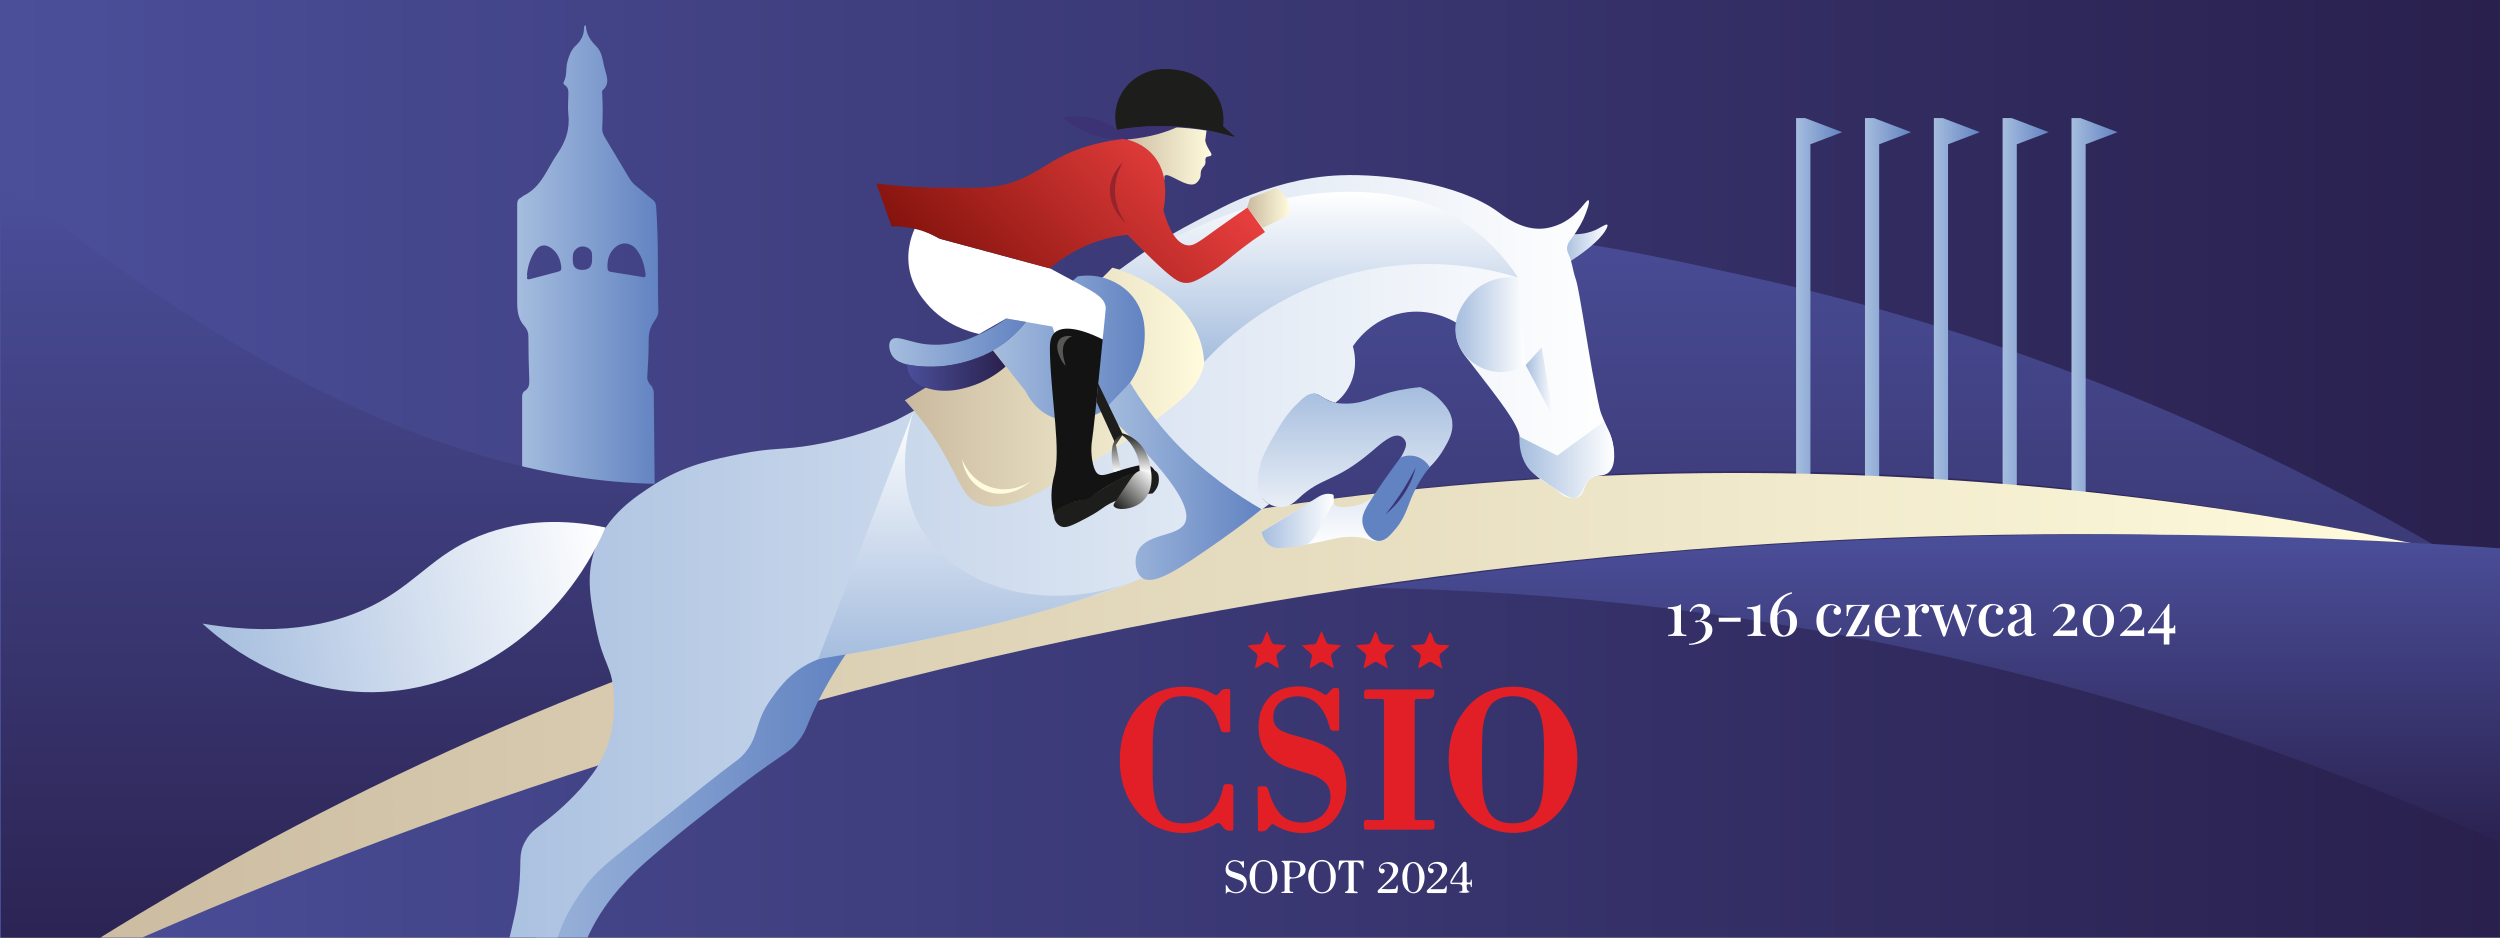 <?xml version="1.0" encoding="UTF-8"?>
<svg xmlns="http://www.w3.org/2000/svg" xmlns:xlink="http://www.w3.org/1999/xlink" id="Warstwa_1" data-name="Warstwa 1" version="1.1" viewBox="0 0 1920 720">
  <rect x="0" y="0" width="1920" height="720" fill="#333333" stroke="none"/>
  <defs>
    <style>
      .cls-1 {
        fill: #575756;
      }

      .cls-1, .cls-2, .cls-3, .cls-4, .cls-5, .cls-6, .cls-7, .cls-8, .cls-9, .cls-10, .cls-11, .cls-12, .cls-13, .cls-14, .cls-15, .cls-16, .cls-17, .cls-18, .cls-19, .cls-20, .cls-21, .cls-22, .cls-23, .cls-24, .cls-25, .cls-26, .cls-27, .cls-28, .cls-29, .cls-30, .cls-31, .cls-32, .cls-33, .cls-34, .cls-35, .cls-36, .cls-37, .cls-38, .cls-39, .cls-40, .cls-41 {
        stroke-width: 0px;
      }

      .cls-2 {
        fill: #fffbdc;
      }

      .cls-3, .cls-42 {
        fill: #1d1d1b;
      }

      .cls-4 {
        fill: #3b3373;
      }

      .cls-5 {
        fill: url(#Biały_Czarny);
      }

      .cls-6 {
        fill: #6283c2;
      }

      .cls-42, .cls-43 {
        stroke: #1d1d1b;
        stroke-miterlimit: 10;
      }

      .cls-43 {
        fill: none;
      }

      .cls-7 {
        fill: url(#Gradient_bez_nazwy_36-10);
      }

      .cls-8 {
        fill: #e21f26;
      }

      .cls-9 {
        fill: #95242d;
      }

      .cls-10 {
        fill: url(#Gradient_bez_nazwy_7-2);
      }

      .cls-11 {
        fill: url(#Gradient_bez_nazwy_7-6);
      }

      .cls-12 {
        fill: url(#Gradient_bez_nazwy_7-5);
      }

      .cls-13 {
        fill: url(#Gradient_bez_nazwy_7-4);
      }

      .cls-14 {
        fill: url(#Gradient_bez_nazwy_7-7);
      }

      .cls-15 {
        fill: url(#Gradient_bez_nazwy_7-3);
      }

      .cls-16 {
        fill: url(#Gradient_bez_nazwy_7-8);
      }

      .cls-17 {
        fill: url(#Gradient_bez_nazwy_7-9);
      }

      .cls-18 {
        fill: url(#Gradient_bez_nazwy_32-2);
      }

      .cls-19 {
        fill: url(#Gradient_bez_nazwy_32-4);
      }

      .cls-20 {
        fill: url(#Gradient_bez_nazwy_32-3);
      }

      .cls-21 {
        fill: url(#Gradient_bez_nazwy_27-3);
      }

      .cls-22 {
        fill: url(#Gradient_bez_nazwy_27-4);
      }

      .cls-23 {
        fill: url(#Gradient_bez_nazwy_27-2);
      }

      .cls-24 {
        fill: url(#Gradient_bez_nazwy_36-9);
      }

      .cls-25 {
        fill: url(#Gradient_bez_nazwy_36-3);
      }

      .cls-26 {
        fill: url(#Gradient_bez_nazwy_36-4);
      }

      .cls-27 {
        fill: url(#Gradient_bez_nazwy_36-8);
      }

      .cls-28 {
        fill: url(#Gradient_bez_nazwy_36-7);
      }

      .cls-29 {
        fill: url(#Gradient_bez_nazwy_36-5);
      }

      .cls-30 {
        fill: url(#Gradient_bez_nazwy_36-6);
      }

      .cls-31 {
        fill: url(#Gradient_bez_nazwy_36-2);
      }

      .cls-32 {
        fill: url(#Gradient_bez_nazwy_7-10);
      }

      .cls-33 {
        fill: #131313;
      }

      .cls-34 {
        fill: url(#Gradient_bez_nazwy_30);
      }

      .cls-35 {
        fill: url(#Gradient_bez_nazwy_36);
      }

      .cls-36 {
        fill: url(#Gradient_bez_nazwy_32);
      }

      .cls-37 {
        fill: url(#Gradient_bez_nazwy_27);
      }

      .cls-38 {
        fill: url(#Gradient_bez_nazwy_72);
      }

      .cls-39 {
        fill: #fff;
      }

      .cls-40 {
        fill: #e31f26;
      }

      .cls-41 {
        fill: url(#Gradient_bez_nazwy_7);
      }
    </style>
    <linearGradient id="Gradient_bez_nazwy_32" data-name="Gradient bez nazwy 32" x1="-2.2" y1="363" x2="1919.9" y2="363" gradientUnits="userSpaceOnUse">
      <stop offset="0" stop-color="#4b4f9a"></stop>
      <stop offset="1" stop-color="#29204d"></stop>
    </linearGradient>
    <linearGradient id="Gradient_bez_nazwy_7" data-name="Gradient bez nazwy 7" x1="397" y1="215.7" x2="505.5" y2="215.7" gradientUnits="userSpaceOnUse">
      <stop offset="0" stop-color="#a5bdde"></stop>
      <stop offset="1" stop-color="#6283c2"></stop>
    </linearGradient>
    <linearGradient id="Gradient_bez_nazwy_32-2" data-name="Gradient bez nazwy 32" x1="940" y1="137" x2="940" y2="769.5" xlink:href="#Gradient_bez_nazwy_32"></linearGradient>
    <linearGradient id="Gradient_bez_nazwy_7-2" data-name="Gradient bez nazwy 7" x1="1379.4" y1="237.1" x2="1414.8" y2="237.1" xlink:href="#Gradient_bez_nazwy_7"></linearGradient>
    <linearGradient id="Gradient_bez_nazwy_7-3" data-name="Gradient bez nazwy 7" x1="1432.3" y1="237.1" x2="1467.7" y2="237.1" xlink:href="#Gradient_bez_nazwy_7"></linearGradient>
    <linearGradient id="Gradient_bez_nazwy_7-4" data-name="Gradient bez nazwy 7" x1="1485.2" y1="237.1" x2="1520.5" y2="237.1" xlink:href="#Gradient_bez_nazwy_7"></linearGradient>
    <linearGradient id="Gradient_bez_nazwy_7-5" data-name="Gradient bez nazwy 7" x1="1538" y1="237.1" x2="1573.4" y2="237.1" xlink:href="#Gradient_bez_nazwy_7"></linearGradient>
    <linearGradient id="Gradient_bez_nazwy_7-6" data-name="Gradient bez nazwy 7" x1="1590.9" y1="237.1" x2="1626.3" y2="237.1" xlink:href="#Gradient_bez_nazwy_7"></linearGradient>
    <linearGradient id="Gradient_bez_nazwy_27" data-name="Gradient bez nazwy 27" x1=".6" y1="566.4" x2="1867.5" y2="566.4" gradientUnits="userSpaceOnUse">
      <stop offset="0" stop-color="#caba9f"></stop>
      <stop offset="1" stop-color="#fffbdc"></stop>
    </linearGradient>
    <linearGradient id="Gradient_bez_nazwy_36" data-name="Gradient bez nazwy 36" x1="1200.5" y1="186.4" x2="1234.6" y2="186.4" gradientUnits="userSpaceOnUse">
      <stop offset="0" stop-color="#a5bdde"></stop>
      <stop offset="1" stop-color="#fff"></stop>
    </linearGradient>
    <linearGradient id="Gradient_bez_nazwy_7-7" data-name="Gradient bez nazwy 7" x1="362.4" y1="687.8" x2="650.2" y2="687.8" xlink:href="#Gradient_bez_nazwy_7"></linearGradient>
    <linearGradient id="Gradient_bez_nazwy_36-2" data-name="Gradient bez nazwy 36" x1="329.8" y1="506.3" x2="1239.1" y2="506.3" xlink:href="#Gradient_bez_nazwy_36"></linearGradient>
    <linearGradient id="Gradient_bez_nazwy_27-2" data-name="Gradient bez nazwy 27" x1="694.9" y1="297.3" x2="925.1" y2="297.3" xlink:href="#Gradient_bez_nazwy_27"></linearGradient>
    <linearGradient id="Gradient_bez_nazwy_27-3" data-name="Gradient bez nazwy 27" x1="860.3" y1="119.6" x2="930.4" y2="119.6" xlink:href="#Gradient_bez_nazwy_27"></linearGradient>
    <linearGradient id="Gradient_bez_nazwy_7-8" data-name="Gradient bez nazwy 7" x1="762.6" y1="267.4" x2="879.1" y2="267.4" xlink:href="#Gradient_bez_nazwy_7"></linearGradient>
    <linearGradient id="Gradient_bez_nazwy_7-9" data-name="Gradient bez nazwy 7" x1="682.9" y1="263.1" x2="787.9" y2="263.1" xlink:href="#Gradient_bez_nazwy_7"></linearGradient>
    <linearGradient id="Gradient_bez_nazwy_32-3" data-name="Gradient bez nazwy 32" x1="696.5" y1="284.7" x2="772.3" y2="284.7" xlink:href="#Gradient_bez_nazwy_32"></linearGradient>
    <linearGradient id="Gradient_bez_nazwy_7-10" data-name="Gradient bez nazwy 7" x1="847.4" y1="369.6" x2="968.9" y2="369.6" xlink:href="#Gradient_bez_nazwy_7"></linearGradient>
    <linearGradient id="Gradient_bez_nazwy_36-3" data-name="Gradient bez nazwy 36" x1="1117.8" y1="249.2" x2="1171.7" y2="249.2" xlink:href="#Gradient_bez_nazwy_36"></linearGradient>
    <linearGradient id="Gradient_bez_nazwy_36-4" data-name="Gradient bez nazwy 36" x1="1171.7" y1="293.8" x2="1193" y2="293.8" xlink:href="#Gradient_bez_nazwy_36"></linearGradient>
    <linearGradient id="Gradient_bez_nazwy_36-5" data-name="Gradient bez nazwy 36" x1="1166.9" y1="353.4" x2="1239.7" y2="353.4" xlink:href="#Gradient_bez_nazwy_36"></linearGradient>
    <linearGradient id="Gradient_bez_nazwy_36-6" data-name="Gradient bez nazwy 36" x1="1012.8" y1="277.9" x2="1012.8" y2="147.2" xlink:href="#Gradient_bez_nazwy_36"></linearGradient>
    <linearGradient id="Gradient_bez_nazwy_30" data-name="Gradient bez nazwy 30" x1="857.8" y1="391.1" x2="885.5" y2="363.5" gradientUnits="userSpaceOnUse">
      <stop offset="0" stop-color="#1d1d1b"></stop>
      <stop offset="1" stop-color="#fff"></stop>
    </linearGradient>
    <linearGradient id="Biały_Czarny" data-name="Biały, Czarny" x1="868.9" y1="362.7" x2="868.9" y2="332.7" gradientUnits="userSpaceOnUse">
      <stop offset="0" stop-color="#fff"></stop>
      <stop offset="1" stop-color="#1d1d1b"></stop>
    </linearGradient>
    <linearGradient id="Gradient_bez_nazwy_36-7" data-name="Gradient bez nazwy 36" x1="1040.8" y1="297.3" x2="1040.8" y2="420.2" xlink:href="#Gradient_bez_nazwy_36"></linearGradient>
    <linearGradient id="Gradient_bez_nazwy_36-8" data-name="Gradient bez nazwy 36" x1="968.9" y1="400.1" x2="1024.3" y2="400.1" xlink:href="#Gradient_bez_nazwy_36"></linearGradient>
    <linearGradient id="Gradient_bez_nazwy_36-9" data-name="Gradient bez nazwy 36" x1="752.8" y1="506.1" x2="752.8" y2="315.3" xlink:href="#Gradient_bez_nazwy_36"></linearGradient>
    <linearGradient id="Gradient_bez_nazwy_27-4" data-name="Gradient bez nazwy 27" x1="957.9" y1="159.7" x2="990.3" y2="159.7" xlink:href="#Gradient_bez_nazwy_27"></linearGradient>
    <linearGradient id="Gradient_bez_nazwy_72" data-name="Gradient bez nazwy 72" x1="746.3" y1="235.3" x2="890.1" y2="91.4" gradientUnits="userSpaceOnUse">
      <stop offset="0" stop-color="#84130d"></stop>
      <stop offset="1" stop-color="#e83f3e"></stop>
    </linearGradient>
    <linearGradient id="Gradient_bez_nazwy_36-10" data-name="Gradient bez nazwy 36" x1="75.6" y1="475.7" x2="393.6" y2="475.7" gradientTransform="translate(-4.3 51.5) rotate(-11)" xlink:href="#Gradient_bez_nazwy_36"></linearGradient>
    <linearGradient id="Gradient_bez_nazwy_32-4" data-name="Gradient bez nazwy 32" x1="1496.8" y1="410.5" x2="1496.8" y2="657.4" xlink:href="#Gradient_bez_nazwy_32"></linearGradient>
  </defs>
  <rect class="cls-36" x="-2.2" y="-1.3" width="1922.1" height="728.6"></rect>
  <path class="cls-41" d="M499.7,296c-1.3-2-2.8-3.7-2.6-6.6.6-9.6,1.1-19.1,1.1-28.7,0-5.3,1.3-9.8,4.3-14,1.6-2.3,3.2-4.7,3.1-7.8-.7-26.7.3-53.5-1.7-80.3-.2-2.4-.9-4-2.8-5.4-2.4-1.8-4.7-3.7-6.9-5.7-3.6-3.2-7.9-5.7-10.5-10-6.5-10.8-12.9-21.6-19.4-32.4-1.2-2-1.9-4.1-1.8-6.5.5-8.8.5-17.7,0-26.6,0-.9-.3-2.1.2-2.5,6.4-5.6,2.8-11.9,1.4-18.1-1.3-5.6-1.9-11.6-6.1-15.8-4.6-4.5-7.8-9.3-8-15.9,0,0-.5-.2-.7-.2-.2.2-.4.4-.5.6-.2.5-.3,1.1-.3,1.7,0,5.6-2.5,9.7-6.5,13.4-3.5,3.3-5.1,7.9-6.3,12.5-1.3,5-.1,10.4-2.7,15.1-.6,1.1-.2,2,.8,2.6,2.9,1.9,2.8,4.7,2.7,7.6,0,4.9-.6,9.8,0,14.6,1.3,11.4-2,21.1-8.4,30.4-7.9,11.4-12.1,25.5-25.8,32.2-.9.4-1.6,1.3-2.4,1.7-2.1,1-2.7,2.7-2.7,4.9,0,25.1,0,50.1,0,75.2,0,6.6.7,13.1,5.5,18.4,1.9,2.1,3.1,4.6,3.1,7.8,0,11.4.3,22.9.7,34.3.1,3.3-.6,5.9-3.4,7.7-2.2,1.4-2.1,3.5-2.1,5.7,0,33.8,0,67.6,0,101.4,0,1.5-.5,3.2.9,4.4,15.4-4.2,30.8-8.3,46.3-12.5,18.3-4.9,36.7-9.8,54.7-16-.3-27.1-.6-54.1-.8-81.2,0-2.5-.9-4.3-2.2-6.3ZM428.8,208.6c-7.3,1.9-14.6,4-21.9,5.8-3.7.9-1.3-2.4-2.2-3.3.6-6.6,2.5-12.5,5.9-17.9,3.4-5.4,8.3-6.2,13.4-2.2,4.6,3.7,6.6,8.8,7.1,14.6.1,1.8-.6,2.6-2.3,3ZM454.7,199.8q0,7.5-7.5,7.5t-7.3-7.6c0-2.8-.3-5.7,2.1-8,2.4-2.4,5.2-3,8.3-1.9,3,1.1,4.6,3.3,4.4,6.6,0,1.1,0,2.3,0,3.4ZM493.2,212.7c-7.9-1.4-15.8-2.5-23.6-3.8-1.4-.2-2.8-.6-3-2.5-.5-6.5,1.1-12.3,6.1-16.6,5.1-4.5,12.3-3.5,16.5,2.3,4,5.4,5.7,11.7,6.6,18.3.3,2-.2,2.8-2.6,2.4Z"></path>
  <g>
    <path class="cls-40" d="M965.9,621.3c0-5,0-10,0-15,0-2.3,0-2.3,2.2-2.4,5.1-.2,5.1-.2,6.6,4.8,1.9,6.2,4.5,12.1,9,16.9,8.2,8.6,25.8,8.2,33.5-1.1,4.2-5.1,5.5-10.9,4.1-17.3-.9-4-3.6-6.7-6.9-8.9-3.2-2.1-6.7-3.3-10.3-4.4-4.7-1.4-9.4-2.8-14-4.3-3-.9-5.8-2.3-8.5-3.9-9.4-5.3-14.2-13.5-14.9-24.1-.4-5.2,0-10.4,1.7-15.4,3.8-10.5,11.3-16.8,22.3-18.5,9.3-1.5,18.1,0,26,5.4,1.2.8,2,.7,2.9-.3,1-1.2,2.1-2.3,3.2-3.4.5-.5,1-.9,1.8-1,3.5-.5,3.9-.1,3.9,3.4,0,8.9,0,17.7,0,26.6,0,2.8,0,2.8-2.6,2.8-3.9,0-3.9,0-5-3.7-1.8-6.3-4.4-12.1-9.1-16.8-7.1-7.1-18.6-7.2-25.6-3.5-5.8,3-8.6,7.9-8.3,14.6.2,4,2,6.9,5.4,8.9,2.7,1.5,5.5,2.6,8.4,3.4,5.1,1.5,10.2,2.9,15.3,4.4,4.7,1.4,9.2,3.3,13.3,6,5.5,3.6,9.5,8.4,11.5,14.8,3.5,11.3,3.1,22.5-2.3,33.1-5.8,11.2-15.2,17-27.9,17.4-8.1.3-15.4-1.9-22.3-6-2.1-1.3-2.1-1.3-3.8.5-.5.5-1.1,1-1.5,1.6-1.4,2.4-3.7,2.7-6.2,2.6-1.4,0-1.9-.6-1.7-1.9,0-.5,0-1,0-1.6,0-4.6,0-9.2,0-13.8Z"></path>
    <path class="cls-8" d="M885.3,583.5c0,7.3-.2,14.6.4,21.9.4,4.5,1.1,8.9,2.5,13.2,2.7,8.4,8.5,12.8,17.2,13.6,4,.4,7.9.1,11.8-.8,8.9-2.1,14.8-7.7,18.6-15.8,1.7-3.6,2.9-7.4,3.6-11.3.3-1.7,1.1-2.1,2.7-2.1,5.1,0,5.1,0,5.1,5.1,0,9.4,0,18.8,0,28.1,0,2.6,0,2.4-2.5,2.6-2,.1-3.5-.5-4.9-2.1-1.2-1.4-2.2-3.6-3.9-3.8-1.5-.2-3.1,1.4-4.7,2.2-13.2,6.4-26.8,7.4-40.5,1.9-8.9-3.6-15.6-9.9-20.9-17.8-6.4-9.5-9.3-20.2-9.7-31.5-.4-11.6,1.3-22.8,6.7-33.3,9.6-18.6,27.4-28.1,48.2-25.9,6.3.7,12.3,2.3,17.6,5.8,1.2.8,2,.7,2.9-.4.5-.6,1.3-1.1,1.7-1.8,1.5-2.3,3.7-2.3,6.1-2.2,1.1,0,1.5.5,1.5,1.5,0,.3,0,.6,0,.9,0,9.5,0,19,0,28.4,0,2.4,0,2.4-2.4,2.5-.1,0-.2,0-.3,0-4.1,0-4.1,0-5.3-4.1-1.1-3.8-2.5-7.5-4.5-10.9-4.8-8-11.9-12-21-12.7-2.9-.2-5.8,0-8.7.5-6.1,1.2-10.6,4.6-13.2,10.3-2.3,5.1-3.2,10.5-3.7,16.1-.6,7.3-.3,14.6-.4,21.9Z"></path>
    <path class="cls-8" d="M1062.9,583.1c0-14.1,0-28.1,0-42.2,0-.7,0-1.5,0-2.2.1-1.5-.6-2-2-1.9-3.8,0-7.5,0-11.3,0-1.4,0-2-.3-2-1.9-.1-5.4-.2-5.4,5.1-5.4,15.1,0,30.2,0,45.3,0,.8,0,1.7,0,2.5,0,.8,0,1.1.4,1.1,1.2,0,.1,0,.2,0,.3q.6,5.8-5.3,5.8c-2.6,0-5.2,0-7.8,0-1.4,0-2.2.4-2,1.9,0,.6,0,1.2,0,1.9,0,28.6,0,57.1,0,85.7,0,3.9-.5,3.5,3.5,3.5,3.2,0,6.5,0,9.7,0,1.6,0,1.9.6,2,2,.2,5.4.2,5.4-5.1,5.4-15.1,0-30.2,0-45.3,0-.7,0-1.5,0-2.2,0-.8,0-1.5-.2-1.4-1.2,0-2-.8-4.3.4-5.8.9-1.2,3.1-.4,4.8-.4,2.8,0,5.6,0,8.4,0,1.2,0,1.7-.4,1.6-1.6,0-1.5,0-2.9,0-4.4,0-13.5,0-27.1,0-40.6Z"></path>
    <path class="cls-8" d="M1029.6,496.1c-1.9,1.6-3.7,3.4-5.6,4.8-1.6,1.2-2.2,2.4-1.5,4.5.8,2.3,1.1,4.8,1.9,8-2.5-1.5-4.6-2.5-6.5-3.8-2-1.5-3.7-1.6-5.8,0-1.8,1.4-3.9,2.4-6.1,3.7-.2-2.8.7-5.2,1.3-7.4.7-2.3.2-3.7-1.6-5-1.9-1.5-3.8-3.1-6-5.2,3.4-.3,6-.8,8.7-.8,1.8,0,2.5-.8,3.1-2.4,1-2.5,2.1-5,3.4-7.9,1.3,3,2.5,5.5,3.5,8.1.6,1.4,1.3,2.1,2.9,2.1,2.7,0,5.3.5,8,.7.1.2.2.4.3.6Z"></path>
    <path class="cls-8" d="M1065.9,513.5c-3-1.8-5.4-3.1-7.7-4.6-1.2-.8-2.1-.8-3.4,0-2.3,1.5-4.8,2.9-7.5,4.5.2-2.7.8-5.1,1.5-7.4.7-2.3.4-3.9-1.7-5.3-1.9-1.4-3.6-3.1-5.7-4.9,3-.8,5.6-.8,8.2-.9,2-.1,2.9-.9,3.6-2.7.8-2.3,1.9-4.6,3-7.3,1.5,1.8,2.1,3.6,2.6,5.4.9,3.4,2.9,4.9,6.4,4.7,1.8-.1,3.7.3,5.9.4-.8,1.6-2.2,2.3-3.2,3.4-1.4,1.4-3.6,2.2-4.2,4.1-.6,1.8.6,3.8,1,5.7.3,1.4.6,2.8,1.1,4.9Z"></path>
    <path class="cls-40" d="M1107.8,513.6c-2.8-1.7-5.2-3-7.4-4.5-1.4-.9-2.5-1.1-3.9,0-2.2,1.5-4.6,2.8-7.2,4.4,0-2.7.8-5.1,1.5-7.3.6-2.3.4-3.9-1.7-5.3-1.9-1.3-3.6-3.1-5.9-5.1,3.1-.3,5.6-.8,8.1-.8,2.3,0,3.3-1,4-3,.8-2.2,1.8-4.4,2.9-6.9,1.6,1.7,2.1,3.6,2.6,5.4,1,3.4,2.9,4.9,6.4,4.7,1.8,0,3.7.3,5.8.4-.6,1.6-2,2.2-2.9,3.2-1.5,1.5-3.8,2.4-4.4,4.3-.6,1.9.7,4,1,6,.2,1.3.6,2.6,1,4.6Z"></path>
    <path class="cls-8" d="M964,513.3c0-2.9.9-5.4,1.5-7.8.6-2,.1-3.3-1.5-4.5-2-1.5-3.8-3.2-6-5.1,3-.8,5.7-.8,8.3-1,1.8-.1,2.8-.7,3.4-2.4.9-2.5,2.1-4.9,3.3-7.9,1.2,2.8,2.4,5.2,3.2,7.6.6,1.8,1.5,2.7,3.5,2.7,2.6,0,5.1.4,8.3.8-2,2.2-3.9,3.8-5.8,5.2-1.9,1.4-2.3,2.8-1.6,5,.7,2.3,1.3,4.6,1.5,7.3-2.5-1-4.4-2.3-6.3-3.6-2-1.4-3.5-1.6-5.5,0-1.9,1.4-4.1,2.5-6.4,3.8Z"></path>
    <path class="cls-39" d="M1042.7,685.9c-3.5,0-6.7.2-9.7-.2-.2-.5-.2-.7.1-.8q2.6-.5,2.6-3.2c0-5.8,0-11.7,0-17.5,0-2-.4-2.3-2.4-2.1-1.9.2-2.9,1.4-3.6,3-.4,1-.4,2.2-1.6,3.6-.4-2.7.2-4.9.3-7.1,0-.6.6-.7,1.2-.7,5.4,0,10.8,0,16.3,0,.9,0,1.3.4,1.3,1.3,0,1.9,0,3.9-.2,6-1.4-3.2-2.2-7.1-7.3-5.9,0,2.8,0,5.7,0,8.6,0,3.9,0,7.7,0,11.6,0,1.4,0,2.5,1.9,2.2.4,0,.8,0,1.2,1.1Z"></path>
    <path class="cls-39" d="M1060.3,666.9c.6.6,1.4,0,2,.3,1,.4,1.5,1.6.9,2.6-.5.9-1.3,1.3-2.4.9-1.3-.5-2-2.1-1.8-3.6.5-3.2,3.8-5.2,8-5,4,.2,6.8,2.6,6.8,5.9,0,2.3-1.3,4.1-2.8,5.8-2.2,2.4-4.8,4.3-7.2,6.5-.8.7-1.5,1.4-2.8,2.4,3.6.3,6.8.3,9.9,0,1.6,0,1.3-1.9,2.2-3.1.9,2,.2,3.9,0,5.7,0,.7-1,.5-1.6.5-4,0-7.9,0-11.9,0-.5,0-1.1.2-1.4-.4-.3-.7-.2-1.4.4-2,.5-.5,1.1-1,1.6-1.5,2-2,4.1-3.9,6-5.9,1.7-1.8,3.1-3.9,3.6-6.4.5-2.6-.8-5.1-2.9-5.9-2.3-.9-5.1-.2-6.5,1.7-.3.4-.4.9-.3,1.5Z"></path>
    <path class="cls-39" d="M1098.5,682.9c3.7,0,6.7,0,9.7,0,.8,0,1.4-.4,1.7-1.1.3-.6.5-1.3,1-1.8.5,1.7,0,3.4,0,5,0,.8-.7.9-1.3.9-4.2,0-8.3,0-12.5,0-1.2,0-1.8-1.1-1.1-2.1.3-.5.9-.9,1.3-1.3,2.2-2.1,4.4-4.2,6.5-6.3,1.8-1.8,3.1-3.9,3.7-6.4.5-2.5-.5-4.8-2.5-5.9-2.1-1.1-5.1-.6-6.6,1.1-1,1.2-.9,1.8.8,2,1.1.2,1.8.6,1.9,1.7,0,.9-.4,1.6-1.2,1.9-1.1.4-1.8-.1-2.5-.9-1-1.2-.9-3,0-4.7,2.6-4.2,10.7-4.1,13.2,0,1.3,2.2,1,4.4-.3,6.5-1.2,1.9-2.9,3.5-4.6,5-2.2,1.9-4.3,3.8-7.1,6.2Z"></path>
    <path class="cls-39" d="M941.4,686.5v-6.9c1.4.5,1.4,1.7,2,2.5,2.3,3.1,6,4,9.1,2.2,1.7-1,2.8-2.5,2.7-4.6,0-2-1.5-2.9-3-3.6-2.4-1-4.9-1.8-7.3-2.8-2.1-.9-3.5-2.6-3.6-5-.4-5.5,4.3-9.1,9.7-7.3,1.4.5,2.6,1.3,4.1,0,.5,2,.3,3.7.2,5.6-1.2-.3-1.3-1.4-1.7-2.1-1.5-2.4-3.7-3.3-6.4-2.9-1.9.3-3.6,1.9-3.8,3.6-.3,1.9.5,3.2,2.7,4,2,.8,4.2,1.2,6.2,2,4.7,1.7,6.3,5.8,4.4,10.3-1.8,4-6.6,5.7-11.2,3.8-1.4-.6-2.5-1-3.9,1.1Z"></path>
    <path class="cls-8" d="M1198.2,544.5c-9.6-11.7-22.1-17.5-37.2-17.1-18.7.4-32,9.8-41.1,25.6-5.4,9.3-7.3,19.6-7.3,30.3,0,10.8,1.9,21.1,7.2,30.6,5.5,9.8,13,17.6,23.5,22,21.1,8.7,47.1,3,60.9-22,5.2-9.5,7.1-19.7,7.2-31,0-14.8-4.2-27.5-13.2-38.5ZM1185.6,583.7c0,6.9,0,13.7-.3,20.6-.3,4.7-1,9.3-2.4,13.8-2.6,8.2-8.1,12.9-16.6,13.9-4,.5-7.9.4-11.8-.5-5.9-1.4-10-4.9-12.4-10.4-2.3-5.3-3.4-11-3.6-16.7-.5-13.9-.5-27.9,0-41.8.2-4.5,1-8.9,2.3-13.2,2.6-8.7,8.3-13.5,17.2-14.5,4-.4,7.9-.3,11.8.8,5.6,1.5,9.6,4.8,11.9,10.1,2.4,5.3,3.3,10.9,3.7,16.7.5,7.1.4,14.2.3,21.2Z"></path>
    <path class="cls-39" d="M976.8,663.1c-3.7-3.5-8.9-3.5-12.7-.2-5.1,4.4-5.8,12.5-2.1,18.6,3.7,6.1,12.7,6.4,16.7,0,1.6-2.5,2.4-5.3,2.3-7.6,0-4.8-1.5-8.3-4.2-10.8ZM976.3,680.1c-.7,3.3-2.9,5-5.8,5.1-3.1,0-5-1.5-6-4.8-.7-2.1-.6-4.3-.6-7.1,0-2,0-4.6.8-7.1.8-3.1,2.5-4.5,5.5-4.6,3.3,0,5,1.1,5.9,4.4,1.2,4.7,1.4,9.5.4,14.2Z"></path>
    <path class="cls-39" d="M1021.8,663.1c-3.7-3.5-8.9-3.6-12.7-.2-5,4.3-5.8,12.1-2.3,18.3,3.7,6.5,13.1,6.7,17,0,1.5-2.5,2.2-5.2,2.1-8,0-3.9-1.3-7.3-4.2-10.1ZM1021.4,680c-.7,3.3-2.8,5.1-5.7,5.2-3.2.1-5.2-1.5-6.2-5-.7-2.1-.5-4.3-.5-6.5,0-2.5,0-5,.7-7.4.8-3.3,2.5-4.7,5.6-4.7,3.2,0,5,1.2,5.8,4.5,1.1,4.6,1.3,9.3.3,13.9Z"></path>
    <path class="cls-39" d="M1002.6,667.1c-.2-2.8-2-4.7-5.2-5.4-1.5-.3-3.1-.5-4.6-.6-2.5,0-5,0-7.5,0-.4,0-1.1-.2-1.2.5q2.5.9,2.5,3.8c0,5.5,0,11,0,16.6,0,.8.1,1.7-.2,2.4-.4.9-1.6.1-2.2.7-.1.1,0,.4,0,.7h9c0-.8-.4-1-.7-.9-1.6.2-2.2-.5-2.1-2.2.1-2.1,0-4.2,0-6.2,0-1.3.4-1.8,1.8-1.8,2.1,0,4.2-.3,6.1-1.1,3-1.2,4.6-3.6,4.4-6.5ZM991.3,673.6c-.8-.2-1-.6-1-1.3,0-1.4,0-2.9,0-4.3,0-1.3,0-2.7,0-4-.1-1.4.6-1.8,1.8-1.7.4,0,.8,0,1.2,0,4,.1,5.4,1.5,5.4,5.5,0,4.4-3.1,6.8-7.5,5.9Z"></path>
    <path class="cls-39" d="M1091.7,665.9c-3.1-5.3-9.4-5.1-12.7,0-1.5,2.5-2.1,5.2-2,7.7,0,3.5.5,6.5,2.5,9.1,3.6,4.7,9.4,4.5,12.3-.6,3-5.3,3.1-11,0-16.3ZM1089.6,680.3c-.1,1.1-.5,2.2-1.1,3.2-1.5,2.3-4.7,2.3-6.3,0-.3-.5-.6-1.1-.7-1.7-1.1-5-1.1-10.1,0-15.1.1-.6.4-1.2.7-1.7,1.6-2.7,4.6-2.7,6.3,0,1.1,1.7,1.1,3.7,1.4,5.7.2,1.2.1,2.5.2,3.7,0,2-.3,3.9-.5,5.9Z"></path>
    <path class="cls-39" d="M1130.1,675.4c-.7.2-.7.7-.6,1,.1,1.7-1.1,1.4-2.1,1.4-1.2,0-.9-.9-1-1.6,0-.8,0-1.7,0-2.5,0-3.4,0-6.9,0-10.3,0-1.3-1.1-2-2.3-1.4-.4.2-.8.7-1.1,1.1-3.1,3.9-6,8-8.4,12.3-.3.5-.6,1.1-.7,1.7-.2,1.1,0,2,1.5,1.9,1.7-.1,3.3,0,5,0q2.7,0,2.7,2.7c0,.5,0,1,0,1.6,0,.9-.4,1.3-1.3,1.3-.5,0-1,0-1.5.7,3.8.7,7,.5,8.6-.3q-2.5-.7-2.5-3.4c0-.3,0-.6,0-.9,0-.7-.2-1.6,1-1.6.9,0,2-.3,2.1,1.2,0,.4-.2,1.1.8,1,0-2,.4-4-.2-6ZM1121.9,677.9c-2.2,0-4.5,0-7.2,0,2.4-4.6,5.1-8.5,7.9-12.3.2,0,.4.1.6.2,0,3.5,0,7,0,10.5,0,1-.2,1.6-1.3,1.6Z"></path>
  </g>
  <g>
    <path class="cls-18" d="M1879.4,424.4c-214.1-125.5-404-182.8-533.2-211.3-121.5-26.8-207.5-45-320.5-29.8-207.9,27.9-270.8,136.9-414.9,175.4-126.7,33.9-319.7,14.2-610.1-221.8v632.5c196.1-130.2,578.9-344.8,1103.9-396.3,318.1-31.2,586.5,7.5,774.8,51.2Z"></path>
    <g>
      <polygon class="cls-10" points="1386.4 90.7 1379.4 90.7 1379.4 383.5 1390.4 383.5 1390.4 110.8 1414.8 101.5 1386.4 90.7"></polygon>
      <polygon class="cls-15" points="1439.2 90.7 1432.3 90.7 1432.3 383.5 1443.2 383.5 1443.2 110.8 1467.7 101.5 1439.2 90.7"></polygon>
      <polygon class="cls-13" points="1492.1 90.7 1485.2 90.7 1485.2 383.5 1496.1 383.5 1496.1 110.8 1520.5 101.5 1492.1 90.7"></polygon>
      <polygon class="cls-12" points="1545 90.7 1538 90.7 1538 383.5 1548.9 383.5 1548.9 110.8 1573.4 101.5 1545 90.7"></polygon>
      <polygon class="cls-11" points="1597.8 90.7 1590.9 90.7 1590.9 383.5 1601.8 383.5 1601.8 110.8 1626.3 101.5 1597.8 90.7"></polygon>
    </g>
    <path class="cls-37" d="M1867.5,420.4c-247.2-53.2-718.3-117-1256.8,53.8C354.4,555.5,150.6,668.5.6,769.5c226.7-107.7,543.5-230.1,936.4-300.7,368.8-66.3,689.5-66.2,930.5-48.4Z"></path>
  </g>
  <g>
    <path class="cls-35" d="M1209,179.9c7.5,0,12.7-1.7,16.2-3.2,4.5-2.1,8.3-5,9.2-4.1.8.8-1.1,3.8-1.6,4.7-5.1,8.2-17.3,17.2-26.3,23.1-3.8-2-6.1-6-5.9-10.1.1-4.8,3.6-9.1,8.5-10.4Z"></path>
    <path class="cls-14" d="M650.2,501.5c-4.3,6.4-10.8,16.4-17.8,29.3-14,25.8-11.2,28.5-19.8,39.1-7.2,8.8-9.2,7.1-42.8,32.5-4.9,3.7-9.3,7.2-18.2,14.1-17.4,13.6-29.8,23.3-44.4,35.8-9,7.7-13.4,11.5-17,14.9-8,7.8-30.8,29-42.6,61.8-.8,2.2-13.6,38.5-15.1,63-.2,3.5-.3,8-2.9,13.1-4.8,9.4-12.3,9.6-16.8,19.6-1.3,3-.2,2-2.9,11.5-2.1,7.4-3.2,11.2-5.3,15.5-3.8,7.6-8.7,12.5-10.8,14.5-6.7,6.2-13.7,9.3-18.2,10.8-4.1-3.2-9.2-8.4-11.7-15.8-6.9-20.5,11.3-42.5,21.6-58.2,24.2-36.9,14-52.9,31.6-100.4,11.5-30.9,53.5-74.4,137.5-161.5,17.1-17.7,42.3-43.1,76.1-42.8,8.3,0,15,1.7,19.4,3.1Z"></path>
    <path class="cls-31" d="M1144.9,215.1c-4.7,2.2-13.6,7.3-20,17.2-1.8,2.7-5.1,8-6.3,15.7-.8,4.9-.3,8.8-.2,9.6,1.3,10.4,8.3,17.5,10.6,20.5,24.4,31.5,36.6,47.2,38.1,57.3.8,5.6,1.4,17.7,8.2,25.4,3.3,3.7,7.4,7,7.4,7,3.9,3.1,4.6,2.7,9.4,6.1,7,4.9,7.8,7.2,12.3,8.2,1.9.4,4.4,1,7,0,6.1-2.4,4.2-10.2,10.6-14.7,4.6-3.3,7.7-.7,11.9-4.1,4.5-3.7,5.1-10,5.3-13.5.9-12.3-4.7-19.7-9.4-31.9-1.6-4.2-3.4-13.8-7-33.1-2.4-13.1-2.3-13.9-7.4-43.8-3.5-20.4-4.2-23.8-5.7-28.2-1.9-5.6-2.3-11.8-4.9-17.2-.4-.8-1.7-3.3-1.2-6.1.2-1,.6-2.5,1.3-3.6.3-.5,1.2-1.7,1.6-2.2,0,0,0,0,0,0,6.2-7.9,9.8-16,9.8-16,1.9-4.3,5.2-13,3.7-13.9-1.8-1-7,10.9-20.5,17.6-.9.4-6.8,3.4-13.9,4.1-16.5,1.7-30.6-9.5-34.4-12.3-30.4-22.7-88-29.9-121.5-28.6-30.6,1.1-55.3,10-68,14.6-17,6.2-28.4,12.9-46.9,22.6-32.8,17.2-57.4,37.3-62.2,41.3-10.4,8.6-17.6,15.6-19.6,17.6-18.9,18.1-58,46.3-144.8,92.1-13.9,6-35.5,14.1-63,18.8-24.8,4.3-31.3,1.9-56.5,7-20.9,4.2-42.7,8.6-65.9,23.3-14.5,9.3-37.3,23.8-46.2,50.7-6.8,20.3-2.9,39.3,1.2,60.1,5.5,27.6,12,28.3,13.5,49.1.5,7.1,2.4,32.2-11.9,56.1-9.9,16.4-27.3,31.8-31.2,35.2-14.4,12.6-20.1,13.8-25.2,23.7-5.2,10-2.2,14.3-4.5,36.6-1.4,13.2-4.1,24-9.4,45.7-5.6,22.7-8.4,34-11.7,39.1-7.1,11-16.1,17.6-14.4,27.3.5,2.7,1.6,4.7,3.5,13.4,2.3,10.1,1.7,11.3,1.2,11.9-3.6,4.4-13.7-3.5-24.1.6-8.7,3.4-12.2,12.7-12.7,14.1-1.1,3-1.6,6.4.7,21.1.8,5.5,2.1,13,4.1,21.8,4.1-1.3,9.4-3.4,15.1-6.8,2.3-1.4,10.9-6.4,19.2-16.6,4.6-5.6,7.4-10.3,9.6-13.9,14.9-24.9,22.4-37.4,26.2-45.6,3.3-7,7.3-15.8,11.3-28,7.7-24,5.4-32.2,12.3-50.9,5.1-14.1,11.5-23.6,16.2-30.5,13.5-20.1,24-25.5,80.1-70.6,10.5-8.4,17.2-13.9,29-23,13.5-10.4,13.1-9.7,15.2-11.9,13.6-14,8.9-24.8,21.8-43.1,5.7-8,12.6-17.6,24.5-25.1,15.3-9.6,30.5-10.5,36-10.9,33.2-2.6,83.3-15.9,176.8-40.9,37.1-9.9,88.3-29.8,145.8-73.5-1.5-.8-3.8-2.3-5.5-5.1-1.9-3.1-2.2-6.2-2.1-9,.2-10.9,5.3-21.9,6.4-24.1,3.7-7.9,3.4-5.5,13.6-23.2,4.1-7.2,8.6-15.4,16.8-20.9,1.3-.9,3.1-2.3,5.5-2.4,2.8,0,4.3,1.7,8.3,3.9,1.7.9,4.3,2.1,7.7,3.1,3.1-2.4,8.2-7.1,11.6-14.7,6-13,2.9-25.2,1.9-28.7,2.1-3.2,14.1-20.9,37.7-25.6,21.9-4.3,38.6,5.5,42.3,7.8,2.1-5.2,4.2-10.5,6.3-15.7,1.7-2.7,4.4-6.3,8.3-9.7,4.3-3.8,8.6-6.1,11.7-7.4Z"></path>
    <path class="cls-43" d="M959.8,156.6"></path>
    <path class="cls-23" d="M712.4,296.8c-4.3,2.5-10.3,6.2-17.5,10.6,7.2,8,18.2,20.6,28.4,38.2,13.8,23.8,15.8,34.3,26.2,40.1,9.6,5.4,27.4,6.7,62.8-16,44.1-23.3,73-44.8,89.7-58.5,9.9-8.1,21.1-18.2,22.9-33.3,1.8-14.9-6.6-27.3-11.7-34.9-11.6-17.2-27.5-25.1-36.6-29.5-8.9-4.3-16.9-6.6-22.4-7.9-1.8,1.9-5.6,5.9-10.6,10.6-35.9,33.8-66.3,41.9-131.2,80.5Z"></path>
    <path class="cls-42" d="M947.1,104.4c-10.4-3.1-23.3-6.1-38.5-7.4-20.2-1.7-37.5,0-50.3,2.5-.8-3-3-12.4,1.2-22.9,4.3-10.8,12.5-16,15.1-17.6,11.6-7.1,23.4-5.6,28.2-4.9,4,.5,12.2,1.7,20.5,7.8,2.7,2,10.3,7.7,13.9,18.4,2.4,7.1,2.1,13.4,1.6,16.8,2.7,2.5,5.5,4.9,8.2,7.4Z"></path>
    <path class="cls-21" d="M926.6,100.3c-.3,2.6-.7,5.2-1,7.8.3,1.2.8,3,1.9,5,1.7,3.4,3.4,4.9,2.8,6.1-.6,1.3-3.1.4-4.2,2-.8,1.2,0,2.1-.4,4.3-.5,2.3-1.7,2.2-2.9,4.7-1.3,3,0,4-1.4,7-.9,1.8-2.3,3.2-3.1,3.7-6.5,4.2-20.9-8.9-23.7-6-.9,1,.1,2.9-.5,3.2-1.4.6-4.5-11.5-14.4-18.7-2.5-1.8-4.5-3.3-6.6-5.1-3.4-2.9-5.7-5.6-7.1-7.2-1.6-1.8-3.5-4.1-5.5-7,10.5-1.7,23.1-2.8,37.4-2.5,10.7.3,20.4,1.3,28.9,2.7Z"></path>
    <path class="cls-16" d="M827.8,212.2c3.9-.6,10-1.1,17.2.5,3.7.8,16.4,4.2,25.4,15.8,10,12.9,9,27.6,8.5,34.6-1.4,20.2-12.8,33.7-17.7,39.6-3.6,4.3-7.3,8.6-13.6,12.5-2.8,1.7-21.8,13.4-40.9,4.6-11.5-5.3-17.1-15.2-19.1-19.4-8.3-10.5-16.5-20.9-24.8-31.4,4-2.4,8.6-5.5,13.3-9.6,5-4.3,9-8.7,12-12.5,13.3-11.6,26.6-23.3,39.9-34.9Z"></path>
    <path class="cls-17" d="M741.7,261.1c-14.6,4.5-25.9,4.1-33.9,2.8-11.3-2-19.8-6.6-23.4-2.8-2.5,2.7-1.5,8.2.6,11.7,1.9,3.3,6.3,7.3,21.1,8.6,31,2.7,55.1-11.3,56.5-12.1,6.4-3.8,16-10.6,25.3-22.1-5-.9-9.9-1.7-14.9-2.6-4,2.9-8.8,6-14.3,8.9-6.2,3.3-11.9,5.8-17.1,7.7Z"></path>
    <path class="cls-20" d="M696.5,279.9c.2,2.4,1,7.4,4.7,11.7,1.5,1.8,4.5,4.7,11.9,6.8,13.2,3.8,25.3.4,30.8-1.2,12.9-3.8,22.4-10.4,28.4-15.7-3.2-4.1-6.5-8.2-9.7-12.3-7.6,4.2-20.2,9.9-36.9,11.8-11.9,1.3-21.9.2-29.2-1.1Z"></path>
    <path class="cls-4" d="M903.8,97.7c-8.9-.9-19.3-1.1-30.8-.1-5.2.5-10.2,1.1-14.7,2-3.1-2.3-7.2-4.8-12.4-6.8-12.5-4.8-23.9-3.4-29.6-2.3,3.4,2.8,8.1,6.2,14.2,9.3,7.7,3.8,14.2,5.4,17,6,12.6,2.7,22.6,1,31-.4,6.3-1.1,15.2-3.2,25.3-7.6Z"></path>
    <path class="cls-39" d="M806,205.9c3.9,2.1,12.3,6.6,23.6,12.7,11.8,6.4,17.9,9.9,19.4,16.3.3,1.1.3,1.8-.3,7.4-.7,7.6-1.4,13.8-1.9,18.3-12.3-1.7-24.6-3.4-37-5.1-.5-1.6-1.1-3.1-1.6-4.7-22.8-4-45.6-8-68.4-12,11,1.9,22,3.9,33,5.8-6.9,4-13.8,7.9-20.8,11.9-7.8-1.7-26.1-6.8-40.1-23.2-4-4.7-10.9-12.9-13.4-25.9-3.1-16,2.5-28.9,4.8-33.5,6.1,3.1,12.1,6.3,18.2,9.4,28.1,7.6,56.1,15.1,84.2,22.7Z"></path>
    <path class="cls-43" d="M962.7,385.1"></path>
    <path class="cls-32" d="M867.9,293.9c16.6,27.4,33.4,45.3,44.7,55.8,2.1,2,11.2,10.4,24.3,20.3,12.1,9.1,23.2,16,32,21.1-7.4,6-18.2,14.4-31.8,23.9-30.9,21.6-50.7,35.2-59.9,28.8-5.1-3.5-6.3-12.8-3.9-19.2,5.7-15.3,30.2-11.9,36.4-22.3,6.1-10.4-6-34.4-62.3-86.9,6.8-7.1,13.6-14.3,20.4-21.4Z"></path>
    <path class="cls-3" d="M888.6,362.8c1.6,1.8,1.4,4.6,1.4,6.4-.3,5.6-4.1,9.1-4.9,9.8-20.5,1.2-32,6.5-38.7,11.5-4.8,3.5-8.3,5.4-15.4,9.1-9.8,5.2-13.3,6-16.4,4.6-2.8-1.3-5.1-4.7-5-7.9,0-1.2.5-3.3,3.4-6,6.8-6.5,13.5-3.5,25.1-9.3,2.6-1.3,1.2-.9,8.5-5.4,7.4-4.5,11.7-7.1,16.6-9.3,3.6-1.6,20.6-9.2,25.4-3.6Z"></path>
    <path class="cls-33" d="M846.9,260.5c-4.1,40.7-7,70.4-8.5,80,0,0-1,7.1,1,15.8,1.4,5.7,2.9,7,3.7,7.6,2.7,2,6.2.7,14.3-1.8,17.7-5.5,23.2-6.3,26.8-3.7,1.5,1.1,2.3,2.5,2.7,3.3-3.1,0-7.8,0-13.3,1.3-8.3,1.9-14.2,5.2-22.4,10-12.9,7.5-12.3,9.3-18.5,10.8-3.4.8-7.8,1.2-14,3.7-2.5,1-5.7,2.5-7.8,5.8-.8,1.2-1.2,2.4-1.4,3.2-1.8-7-3.1-16.9-.6-28.2.3-1.6.6-2.6.8-3.2,5.2-19.1-2.1-56.2-3.3-92.3-.3-8.9,0-13.9,3.5-17.2,8.9-8.3,30.5,1.8,37,5.1Z"></path>
    <path class="cls-3" d="M843.4,294.5c6.2,12.7,12.3,25.5,18.5,38.2-1.6,2.9-3.3,5.9-4.9,8.8-5-11-10-22-15-33,.5-4.7,1-9.3,1.4-14Z"></path>
    <path class="cls-25" d="M1165.8,213.1c-3.4-.4-19.4-1.7-32.7,9.5-9.3,7.8-19.4,23.5-13.8,39.9,4.2,12.5,15.6,20.5,27,22.6,12.6,2.4,22.6-3,25.4-4.6-2-22.5-3.9-44.9-5.9-67.4Z"></path>
    <path class="cls-26" d="M1184,266.8c3,18,6,36,9,54-7.1-13.5-14.2-26.9-21.3-40.4,4.1-4.5,8.2-9.1,12.3-13.6Z"></path>
    <path class="cls-29" d="M1231.3,324.1c-11.8,8.6-23.5,17.2-35.3,25.8-9.7-4.9-19.3-9.7-29-14.6-.6,12.2,3.7,19.7,5.7,22.8,3.1,4.6,7.7,7.8,17.1,14.2,10.9,7.5,16.5,11.2,20.2,10,6.6-2.2,5.3-12.2,14.4-16.4,5-2.3,7,0,10.5-2.6,7.2-5.4,4.4-20,3.8-22.8-.7-3.6-2.4-9.8-7.4-16.4Z"></path>
    <path class="cls-30" d="M1165.8,213.1c-8.6-13-26.7-36.3-57.8-51.5-7.2-3.5-30.9-14.3-71.6-14.3-79.4,0-148.3,41.1-176.7,59.9,10.4,3.7,51.9,19.6,62.7,56.7,1.2,4.2,2.1,8.9,2.4,14.1,14.6-15.8,48.9-48.7,104.2-65.4,63.3-19.1,116.6-5.7,136.8.5Z"></path>
    <path class="cls-34" d="M884,362c.2,1,2.6,14.9-6.7,23.2-7.5,6.6-19.8,7.1-21.9,3.5-.9-1.5.8-2.6,11.2-18.3,3.1-4.7,5.2-7.8,9.2-9,3.3-.9,6.3-.1,8.2.6Z"></path>
    <path class="cls-5" d="M861.9,332.7c2.9.8,6.8,2.4,10.6,5.5,10.5,8.6,11.3,21.6,11.5,24.3-2.9-.3-5.9-.7-8.8-1,0-3-.3-8-2.7-13.5-3.1-7.4-8.1-11.8-10.6-13.7-1.6,2.4-3.3,4.8-4.9,7.2,1.3,6.5,2.5,13,3.8,19.4-1.8.6-3.7,1.1-5.5,1.7-1.3-5.6-1.6-10.3-1.5-13.6,0-5.1.8-7.1,1-7.8,1.7-4.6,5.2-7.3,7.2-8.6Z"></path>
    <g>
      <path class="cls-28" d="M1115.4,323.9c-.9-7.1-5-12-7.8-15.1-6-7-13.1-10.1-16.8-11.5-7.1.7-12.9,1.7-16.8,2.5-16.8,3.3-24.7,10-39.7,10.2-5,0-8.1-.5-9.4-.8-8.9-2-10.5-6.9-16-7-4.7,0-8.1,3.3-14.1,9.3-5.6,5.6-9.2,11.1-12.8,17-9.1,15.1-13.8,23.2-15.4,35.1-.9,6.7-1.6,12.8,2.2,18.2,3.6,5.1,10.2,8.2,16.2,7.6,5.9-.6,10-4.5,11.7-6.1,19-18,27.3-11.8,56.3-36.2,7.6-6.4,16.2-14.6,22.5-12.1,2.4,1,3.5,3.2,3.7,3.5,1.9,3.8,0,8.5-11.7,25.7-10.8,15.8-13.5,18.1-16.4,19.9-7.4,4.7-13.6,5-18.2,5.3-4.2.2-6.5-.3-7.8-1.8-2.2-2.7-.2-6.1-1.2-7.4-2.3-2.8-17.2,3.9-55,28.4.8,2.5,2.3,5.8,5.3,8.4,4.7,4,11.2,4.1,29.5,1,20.8-3.5,22.1-5.4,31.9-5.7,16.8-.5,17.1,5,25,2.7,18.2-5.3,14.4-34.1,37.4-56.3,1-.9,6.3-6,11-14.1,3.7-6.4,7.3-12.7,6.3-20.7Z"></path>
      <path class="cls-27" d="M1024.3,385.8c-3.8,6.7-6.7,12-8.4,15.2-6.2,11.3-7.8,14.7-12.2,17-2.4,1.3-5.5,1.6-11.7,2.2-8.5.8-12.7,1.3-16.5-1.1-1.3-.8-5-3.5-6.6-10.5,21-13.2,36.7-22.6,42.2-26.2,1.8-1.1,6.3-4.1,11.2-2.9.7.2,1.3.4,1.7.6"></path>
      <path class="cls-6" d="M1098,358.7c-.7-1.2-3.6-5.8-9.6-7.9-6.2-2.1-11.5,0-12.7.5-8.8,11.7-15.8,21.9-21.1,29.9-6.3,9.7-9.3,14.8-8.1,21.1,1.1,6,6,12.6,11.9,13.1,5.6.4,9.9-4.9,13.9-9.8,8.7-10.7,8.5-18.7,16.2-32.7,3.6-6.6,7.3-11.4,9.5-14.2Z"></path>
      <path class="cls-4" d="M1087.3,358.8c-3.3,6.7-7.4,14-12.4,21.5-3.6,5.4-7.2,10.3-10.8,14.7,5.6-4.6,13.6-12.5,19.1-24.5,1.9-4.2,3.2-8.2,4.1-11.7Z"></path>
    </g>
    <path class="cls-24" d="M628.4,506.1c32.5-5.1,59.5-10.3,79.3-14.5,39-8.1,84.8-17.8,141.6-37.6,12-4.2,21.7-7.8,27.9-10.3-70.2,29.8-142.3,8.9-169.7-37.9-21.7-37-9.3-79.5-5.7-90.6-24.5,63.6-49,127.2-73.4,190.8Z"></path>
    <path class="cls-22" d="M969.9,174.9c6.4-3,12.8-6.1,19.2-9.1.7-1.7,1.3-4.1,1-7-.7-8.9-9.2-13.8-10.2-14.3-6.6,2.5-13.2,5-19.8,7.6-.8,2.4-1.5,4.8-2.3,7.2,4,5.2,8,10.4,12.1,15.7Z"></path>
    <path class="cls-38" d="M719.6,143.9c26.9.5,40.4.8,52.1-2.2,27.8-7.2,33.1-21.2,67.3-30.5,9.9-2.7,18.3-3.9,23.6-4.5,3.3.5,12.4,2.2,20.5,9.8,9.9,9.4,11.2,21.2,11.4,24.2.5,4.6.6,9.9-.2,15.9-.2,1.7-.5,3.3-.8,4.8,1.6,5.9,7.2,25.4,18.3,27,4.9.7,8.6-2.4,22.2-12.2,10.4-7.5,18.9-13.3,24-16.8,4.5,6.3,9,12.6,13.5,18.8-6.7,4.4-12.6,8.6-17.6,12.5-11.2,8.6-14.6,12.5-23.9,18.2-9.4,5.7-14.1,8.6-19.4,8.4-5.3-.2-9.7-2.7-26.6-19-7.4-7.1-13.5-13.3-18-18-7.9.8-19.1,2.9-31.5,8.2-12.8,5.5-22.1,12.3-28.3,17.6-28.1-7.6-56.1-15.1-84.2-22.7-4.5-2.6-10.9-5.6-19.1-7.6-7.1-1.7-13.4-2.1-18.2-2-3.9-11-7.8-22-11.7-32.9,11.2,1.4,27.3,2.9,46.6,3.3Z"></path>
    <path class="cls-9" d="M862.5,124.6c-2.3,2.1-8.3,8.1-9.8,17.6-2.7,17.1,11.6,29,12.3,29.6-2.3-3-8.9-12.5-8.7-26.2.2-10.2,4.1-17.6,6.2-21Z"></path>
    <path class="cls-2" d="M738.8,352.6c.4,2.7,2.4,14.1,12.5,21.3,1.3,1,5.6,3.8,11.7,4.9,14.9,2.7,26.9-7.5,28.8-9.2-1.4.9-15.5,10.2-32.1,4.1-14.9-5.5-20.1-19.1-20.9-21.1Z"></path>
    <path class="cls-1" d="M823.5,258.1c-2.9-.3-7.3-.3-9.7,2.5-5.7,6.6,3.5,20.3,4.4,20,.7-.2-4.9-11.6.3-18.7,1.6-2.1,3.6-3.2,5-3.8Z"></path>
    <path class="cls-7" d="M465.1,405.1c-23-4.8-55.9-7.8-90.5,4.1-38.3,13.2-51.2,35.3-83.1,53-27,15-69.4,28-136,16.7,12.8,11.8,61.2,53.6,131.3,52.7,75.1-1,145-50.7,178.3-126.5Z"></path>
  </g>
  <path class="cls-19" d="M1942.6,422.7c-106.3-8-197.3-11-267.7-11.9-204.9-2.6-358,10.2-402.1,14.1-90.8,8.1-166.8,18.2-221.9,26.5,155.3,2.7,353.4,22.3,574,86.4,120.4,35,226.3,77,316.8,119.4.3-78.2.6-156.4.8-234.6Z"></path>
  <g>
    <path class="cls-39" d="M1291,464v19.8c0,1.5.3,2.4.9,2.9.6.5,1.7.8,3.2.8v1c-.6,0-1.5,0-2.7-.1-1.2,0-2.4,0-3.7,0s-2.9,0-4.3,0c-1.4,0-2.4,0-3.2.1v-1c1.5,0,2.6-.3,3.5-.8.8-.5,1.3-1.5,1.3-3v-11.3c0-1.5-.1-2.6-.4-3.3-.3-.7-.8-1.2-1.6-1.4-.8-.2-1.8-.3-3.1-.3v-1c2.4,0,4.3-.3,5.9-.6,1.6-.3,3-.9,4.2-1.8Z"></path>
    <path class="cls-39" d="M1306.3,463.9c2,0,3.7.5,5.1,1.4,1.3.9,2,2.3,2,3.9s-.3,2.3-1,3.3c-.7,1-1.6,1.9-2.8,2.6-1.2.7-2.5,1.3-3.9,1.7,1.7,0,3.2.2,4.6.7,1.4.5,2.6,1.3,3.5,2.3.9,1,1.3,2.4,1.3,4s-.5,3.4-1.6,4.8-2.5,2.6-4.2,3.6-3.7,1.8-5.8,2.3c-2.1.5-4.2.8-6.3.8v-.9c1.5,0,3.1-.3,4.6-.8,1.5-.5,2.9-1.2,4.1-2,1.2-.9,2.2-2,2.9-3.3.7-1.3,1.1-2.8,1.1-4.5s-.4-3.3-1.3-4.5c-.9-1.2-2.1-1.8-3.6-2-.5.2-.9.4-1.3.5-.4.1-.7.2-1,.2-.5,0-.8-.2-.8-.6s.1-.5.4-.7c.3-.2.6-.2.9-.2s.5,0,.8,0c.3,0,.5,0,.9.1,1.3-.9,2.2-2,2.8-3.1.5-1.1.8-2.3.8-3.4s-.4-2.5-1.1-3.2c-.7-.7-1.7-1-2.9-1s-2.4.3-3.5,1c-1.1.7-1.9,1.7-2.6,3l-.8-.4c.5-1,1.1-2,1.9-2.9s1.7-1.6,2.9-2.1c1.1-.5,2.5-.8,4.1-.8Z"></path>
    <path class="cls-39" d="M1336.8,474.4v3.1h-16.8v-3.1h16.8Z"></path>
    <path class="cls-39" d="M1351.9,464v19.8c0,1.5.3,2.4.9,2.9.6.5,1.7.8,3.2.8v1c-.6,0-1.5,0-2.7-.1-1.2,0-2.4,0-3.7,0s-2.9,0-4.3,0c-1.4,0-2.4,0-3.2.1v-1c1.5,0,2.6-.3,3.5-.8.8-.5,1.3-1.5,1.3-3v-11.3c0-1.5-.1-2.6-.4-3.3-.3-.7-.8-1.2-1.6-1.4-.8-.2-1.8-.3-3.1-.3v-1c2.4,0,4.3-.3,5.9-.6,1.6-.3,3-.9,4.2-1.8Z"></path>
    <path class="cls-39" d="M1376.1,454.9l.2.9c-1.3.4-2.6,1-4,1.7-1.4.8-2.6,1.9-3.7,3.3-1.1,1.5-2,3.4-2.7,5.8-.7,2.4-1,5.5-1,9.2s.3,5.7.8,7.4c.5,1.8,1.2,3,2,3.7.8.7,1.6,1.1,2.3,1.1,1.2,0,2.4-.7,3.3-2.2,1-1.5,1.5-4,1.5-7.4s-.5-5.7-1.4-7.1c-.9-1.4-2-2-3.3-2s-1.3.2-2.1.5c-.8.3-1.5.8-2.1,1.5-.6.7-1.1,1.7-1.4,3h-.4c.2-1.5.7-2.8,1.5-3.7.8-.9,1.8-1.6,2.9-2,1.1-.4,2.1-.6,3-.6,1.5,0,2.9.4,4.2,1.2,1.3.8,2.4,1.9,3.2,3.4s1.2,3.3,1.2,5.5-.5,4.3-1.4,5.9c-1,1.6-2.3,2.9-3.9,3.7-1.6.8-3.4,1.3-5.3,1.3-3.1,0-5.5-1.2-7.3-3.5s-2.7-5.5-2.7-9.7.4-5.3,1.1-7.5c.7-2.2,1.7-4,2.9-5.6,1.2-1.6,2.5-2.9,4-4,1.5-1.1,3-1.9,4.5-2.6,1.5-.6,2.9-1.1,4.2-1.3Z"></path>
    <path class="cls-39" d="M1406.1,463.9c1.1,0,2.1.1,3,.4,1,.3,1.8.6,2.5,1.1.7.5,1.3,1,1.7,1.7.4.7.6,1.4.6,2.1s-.3,1.7-.8,2.2-1.2.8-2,.8-1.5-.2-2.1-.7c-.6-.5-.8-1.1-.8-2s.2-1.5.7-2c.5-.5,1-.8,1.6-1-.3-.5-.8-.9-1.5-1.2s-1.4-.5-2.3-.5-1.6.2-2.4.6c-.8.4-1.4,1.1-2,2s-1.1,2.1-1.4,3.5c-.4,1.4-.5,3.1-.5,5.2s.3,4.7.9,6.2c.6,1.5,1.4,2.6,2.4,3.3s2.1,1,3.2,1,2.2-.3,3.4-1c1.2-.6,2.2-1.8,3.1-3.5l.9.3c-.3,1-.9,2.1-1.6,3.1-.7,1.1-1.7,1.9-2.9,2.6-1.2.7-2.6,1-4.3,1s-3.7-.5-5.3-1.4-2.8-2.4-3.8-4.2c-.9-1.8-1.4-4.1-1.4-6.8s.5-4.9,1.4-6.8c.9-1.9,2.3-3.4,3.9-4.5,1.7-1.1,3.6-1.6,5.7-1.6Z"></path>
    <path class="cls-39" d="M1436.2,464.3l-12.8,23.5h4.2c1.2,0,2.3-.2,3.3-.7s1.7-1.3,2.4-2.5,1-2.7,1.1-4.5h1.1c0,2.1,0,3.8,0,5.2s0,2.5.1,3.4c-1.4,0-2.8-.1-4.3-.1-1.5,0-3,0-4.4,0s-3.2,0-4.8,0c-1.6,0-3.2.1-4.7.2l12.8-23.5h-4.3c-1.3,0-2.5.3-3.4.8-1,.5-1.7,1.3-2.3,2.5-.5,1.1-.9,2.6-1,4.5h-1c0-2.1,0-3.8,0-5.2s0-2.5-.1-3.4c1.4,0,2.8.1,4.3.1,1.5,0,3,0,4.5,0s3.1,0,4.8,0c1.6,0,3.2-.1,4.7-.2Z"></path>
    <path class="cls-39" d="M1450.6,463.9c2.7,0,4.9.8,6.4,2.5,1.5,1.6,2.3,4.2,2.3,7.8h-16v-.9c0,0,11.1,0,11.1,0,0-1.5,0-2.9-.4-4.2-.3-1.3-.7-2.3-1.3-3.1-.6-.8-1.4-1.2-2.3-1.2s-2.5.7-3.5,2.1c-1,1.4-1.6,3.7-1.8,6.8v.2c.1.4,0,.9,0,1.4,0,.5,0,1,0,1.5,0,2.1.3,3.9,1,5.4.6,1.5,1.5,2.5,2.6,3.3,1.1.7,2.1,1.1,3.2,1.1s2.4-.3,3.6-.9c1.2-.6,2.2-1.8,3-3.4l.9.4c-.4,1.1-.9,2.1-1.7,3.1-.8,1-1.8,1.8-3,2.5-1.2.6-2.6,1-4.2,1s-4.1-.5-5.7-1.5-2.8-2.4-3.7-4.2c-.9-1.8-1.3-4-1.3-6.5s.4-5.1,1.3-7.1c.9-1.9,2.2-3.4,3.8-4.5,1.6-1,3.5-1.6,5.6-1.6Z"></path>
    <path class="cls-39" d="M1477.4,463.9c.9,0,1.7.2,2.3.6.6.4,1.1.8,1.4,1.4.3.6.5,1.2.5,1.9s-.3,1.7-.8,2.3c-.5.6-1.3,1-2.2,1s-1.4-.2-2-.7c-.5-.5-.8-1.1-.8-1.9s.2-1.3.5-1.7c.4-.5.8-.9,1.2-1.1-.3-.2-.7-.4-1.1-.3-1.1,0-2.1.5-2.9,1.4s-1.5,1.9-2,3.1-.7,2.3-.7,3.3v10.7c0,1.5.4,2.5,1.3,3s2,.8,3.5.8v1c-.7,0-1.7,0-3-.1-1.3,0-2.7,0-4.2,0s-2.2,0-3.3,0c-1.1,0-2,0-2.6.1v-1c1.2,0,2.1-.2,2.6-.7s.8-1.3.8-2.6v-14.6c0-1.4-.2-2.4-.7-3.1s-1.3-1-2.6-1v-1c1,0,1.9.1,2.9.1s2,0,2.9-.2c.9-.1,1.8-.3,2.5-.5v5.3c.4-.9.9-1.8,1.5-2.6.6-.8,1.4-1.5,2.2-2.1.9-.5,1.8-.8,2.9-.8Z"></path>
    <path class="cls-39" d="M1493,464.5v1c-.7,0-1.4,0-2,.2-.6.1-.9.4-1.1.9-.2.5,0,1.3.3,2.5l4.7,13.8-.4.2,6.4-18.6.9.4-8,23.9h-1.5l-7.5-20.6c-.5-1.2-1-2-1.5-2.2-.5-.2-.9-.4-1.2-.4v-1c.7,0,1.5.2,2.3.2.8,0,1.7,0,2.6,0s2,0,3,0c1.1,0,2.1-.1,3-.2ZM1518.1,464.5v.9c-.6,0-1.1.4-1.7.9-.5.5-1,1.4-1.4,2.6l-6.5,19.7h-1.5l-7.2-18.6,1.2-5.7c.3,0,.6,0,.9,0s.6,0,.9,0l7,19h-.4s4.1-12.6,4.1-12.6c.6-1.9.7-3.2.2-4-.5-.8-1.6-1.3-3.2-1.4v-.9c.6,0,1.1,0,1.5,0,.4,0,.9,0,1.3,0,.4,0,.9,0,1.4,0,.7,0,1.3,0,1.9,0,.6,0,1.1,0,1.6,0Z"></path>
    <path class="cls-39" d="M1530.7,463.9c1.1,0,2.1.1,3,.4,1,.3,1.8.6,2.5,1.1.7.5,1.3,1,1.7,1.7.4.7.6,1.4.6,2.1s-.3,1.7-.8,2.2-1.2.8-2,.8-1.5-.2-2.1-.7c-.6-.5-.8-1.1-.8-2s.2-1.5.7-2c.5-.5,1-.8,1.6-1-.3-.5-.8-.9-1.5-1.2s-1.4-.5-2.3-.5-1.6.2-2.4.6c-.8.4-1.4,1.1-2,2s-1.1,2.1-1.4,3.5c-.4,1.4-.5,3.1-.5,5.2s.3,4.7.9,6.2c.6,1.5,1.4,2.6,2.4,3.3s2.1,1,3.2,1,2.2-.3,3.4-1c1.2-.6,2.2-1.8,3.1-3.5l.9.3c-.3,1-.9,2.1-1.6,3.1-.7,1.1-1.7,1.9-2.9,2.6-1.2.7-2.6,1-4.3,1s-3.7-.5-5.3-1.4-2.8-2.4-3.8-4.2c-.9-1.8-1.4-4.1-1.4-6.8s.5-4.9,1.4-6.8c.9-1.9,2.3-3.4,3.9-4.5,1.7-1.1,3.6-1.6,5.7-1.6Z"></path>
    <path class="cls-39" d="M1547.8,488.8c-2,0-3.5-.5-4.4-1.6-.9-1-1.4-2.4-1.4-4s.3-2.4.9-3.2c.6-.8,1.4-1.5,2.4-2.1,1-.5,2-1,3.1-1.4,1.1-.4,2.1-.8,3.1-1.1,1-.4,1.8-.8,2.4-1.2.6-.5,1-1.1,1-1.8v-3.2c0-1.1-.2-2-.5-2.7-.4-.7-.8-1.1-1.4-1.4s-1.3-.4-2.2-.4-1.5.1-2.3.3-1.4.6-1.9,1.2c.7.2,1.2.5,1.7,1.1.4.5.7,1.2.7,2s-.3,1.5-.9,2c-.6.5-1.3.7-2.2.7s-1.7-.3-2.1-.9c-.5-.6-.7-1.3-.7-2.1s.2-1.5.6-2c.4-.5,1-1,1.6-1.5.7-.5,1.7-.9,2.9-1.3,1.2-.3,2.5-.5,3.9-.5s2.5.1,3.5.4,1.8.8,2.4,1.4c.8.7,1.3,1.6,1.5,2.7.2,1.1.4,2.4.4,3.9v12.8c0,.7,0,1.3.3,1.6.2.3.5.5,1,.5s.7,0,1-.3c.3-.2.6-.4.9-.7l.5.8c-.7.5-1.3.9-2,1.3-.7.3-1.5.5-2.5.5-1.7,0-2.8-.4-3.4-1.2s-.8-1.7-.9-2.8c-.9,1.5-2,2.6-3.2,3.1-1.2.6-2.5.9-3.9.9ZM1550.4,486.6c.8,0,1.6-.2,2.4-.7.8-.4,1.5-1.2,2.2-2.3v-9.2c-.4.7-1.1,1.2-2,1.6-.9.4-1.8.8-2.7,1.3-.9.5-1.7,1.1-2.3,1.9-.7.8-1,1.9-1,3.3s.3,2.4,1,3.1c.6.7,1.5,1,2.5,1Z"></path>
    <path class="cls-39" d="M1586.3,463.9c2.2,0,4,.5,5.3,1.5,1.3,1,1.9,2.5,1.9,4.4s-.4,2.9-1.3,4.2-2,2.5-3.3,3.7c-1.3,1.1-2.7,2.3-4,3.3-1.3,1.1-2.4,2.2-3.3,3.2h9.7c1.3,0,2.1-.2,2.4-.5s.6-.9.7-1.8h.8c0,1.8,0,3.2,0,4.1,0,1,0,1.8.1,2.6-.4,0-1.3-.2-2.7-.2-1.4,0-2.8,0-4.2,0h-11.7v-.8c.9-1,2-2.1,3.3-3.2,1.3-1.1,2.6-2.4,3.8-3.8,1.2-1.4,2.2-2.9,3.1-4.5.8-1.6,1.2-3.4,1.2-5.3s-.4-3-1.2-3.8-1.9-1.2-3.4-1.2-2.4.3-3.5,1c-1,.7-2,1.7-2.8,3.1l-.7-.5c.8-1.5,1.9-2.8,3.5-4,1.5-1.2,3.6-1.8,6.2-1.8Z"></path>
    <path class="cls-39" d="M1611.9,463.9c2.3,0,4.3.5,6.1,1.5,1.7,1,3.1,2.4,4.1,4.3,1,1.8,1.5,4,1.5,6.5s-.5,4.7-1.6,6.7c-1,2-2.5,3.5-4.3,4.6-1.8,1.1-3.9,1.7-6.4,1.7s-4.2-.5-6-1.5-3.2-2.4-4.2-4.3c-1-1.8-1.5-4-1.5-6.5s.5-4.6,1.5-6.6c1-2,2.4-3.5,4.3-4.7s4-1.7,6.4-1.7ZM1611.5,464.7c-1.9,0-3.4,1.1-4.6,3.2-1.2,2.1-1.8,5.1-1.8,8.8s.3,5,.9,6.7c.6,1.7,1.4,2.9,2.5,3.7,1,.8,2.2,1.2,3.4,1.2,1.9,0,3.4-1.1,4.6-3.2,1.2-2.1,1.8-5.1,1.8-8.8s-.3-5-.9-6.7c-.6-1.7-1.4-2.9-2.5-3.7-1-.8-2.2-1.1-3.4-1.1Z"></path>
    <path class="cls-39" d="M1637.8,463.9c2.2,0,4,.5,5.3,1.5,1.3,1,1.9,2.5,1.9,4.4s-.4,2.9-1.3,4.2-2,2.5-3.3,3.7c-1.3,1.1-2.7,2.3-4,3.3-1.3,1.1-2.4,2.2-3.3,3.2h9.7c1.3,0,2.1-.2,2.4-.5s.6-.9.7-1.8h.8c0,1.8,0,3.2,0,4.1,0,1,0,1.8.1,2.6-.4,0-1.3-.2-2.7-.2-1.4,0-2.8,0-4.2,0h-11.7v-.8c.9-1,2-2.1,3.3-3.2,1.3-1.1,2.6-2.4,3.8-3.8,1.2-1.4,2.2-2.9,3.1-4.5.8-1.6,1.2-3.4,1.2-5.3s-.4-3-1.2-3.8-1.9-1.2-3.4-1.2-2.4.3-3.5,1c-1,.7-2,1.7-2.8,3.1l-.7-.5c.8-1.5,1.9-2.8,3.5-4,1.5-1.2,3.6-1.8,6.2-1.8Z"></path>
    <path class="cls-39" d="M1665.4,463.9l.2,1.2-13.5,18.5.2-1h14.4c1.3,0,2.1-.2,2.4-.5s.6-.9.7-1.8h.8c0,1.6,0,2.9,0,3.8,0,.9,0,1.7.1,2.4-.3,0-.8-.1-1.6-.1-.8,0-1.7,0-2.7,0-1,0-2,0-2.9,0h-13.9v-1l15.8-21.4ZM1666.1,463.9v31.1h-4.3v-25.7l3.5-5.5h.7Z"></path>
  </g>
</svg>
